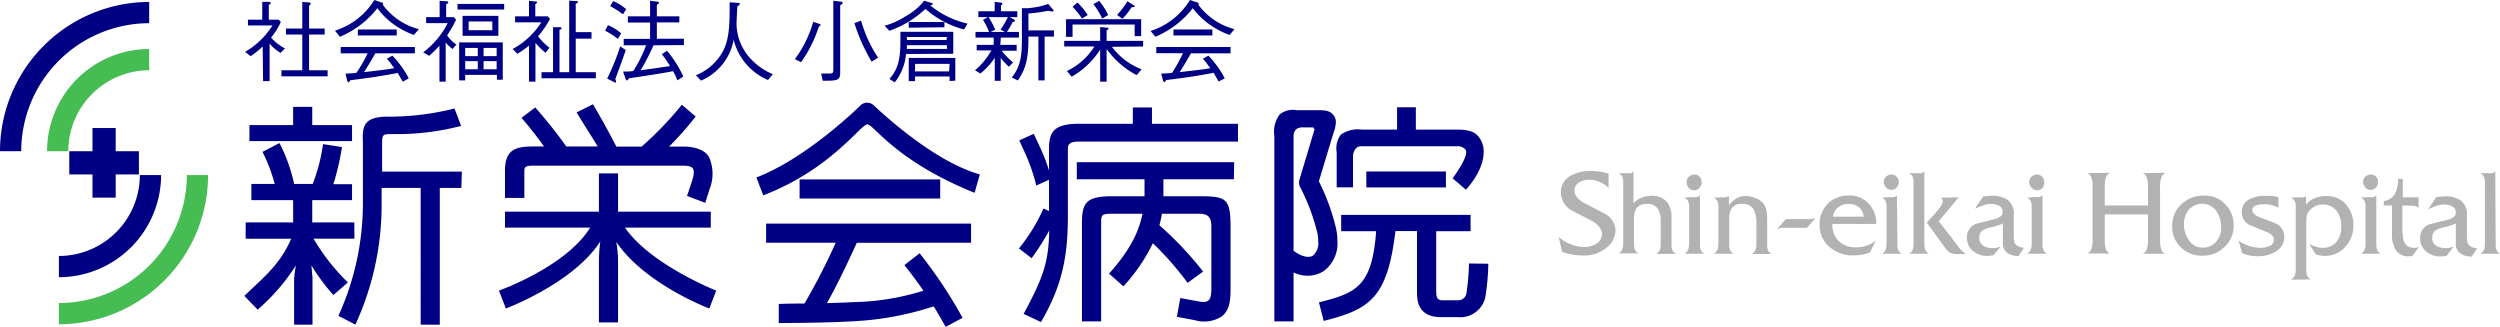 <svg xmlns="http://www.w3.org/2000/svg" viewBox="0 0 306 40" width="306" height="40" preserveAspectRatio="xMinYMid">
  <defs><style>.cls-1{fill:#000084;}.cls-2{fill:#45bd52;}.cls-3{fill:#b2b2b2;}</style></defs>
  <g id="layer_2" data-name="layer2"><g id="header"><polygon class="cls-1" points="17 18.51 14.16 18.51 14.16 15.67 11.32 15.67 11.32 18.51 8.48 18.51 8.48 21.35 11.32 21.35 11.32 24.19 14.16 24.19 14.16 21.35 17 21.35 17 18.51"/><path class="cls-2" d="M5.76,18.51h2.6a9.92,9.92,0,0,1,9.9-9.91V6A12.52,12.52,0,0,0,5.76,18.51Z"/><path class="cls-1" d="M0,18.51H2.6A15.69,15.69,0,0,1,18.26,2.84V.24A18.29,18.29,0,0,0,0,18.51Z"/><path class="cls-1" d="M19.72,21.43h-2.6a9.92,9.92,0,0,1-9.91,9.9v2.6A12.53,12.53,0,0,0,19.72,21.43Z"/><path class="cls-2" d="M25.47,21.43h-2.6A15.68,15.68,0,0,1,7.21,37.09v2.6A18.28,18.28,0,0,0,25.47,21.43Z"/><rect class="cls-1" x="97.87" y="21.96" width="17.21" height="2.34"/><polygon class="cls-1" points="38.22 15.31 38.22 13.08 35.88 13.08 35.88 15.31 30.53 15.31 30.53 17.27 43.09 17.27 43.09 15.31 38.22 15.31"/><path class="cls-1" d="M43.37,27.22H38.22V24.5h4.87V22.55H40.8A31.49,31.49,0,0,0,41.86,18l-2.32-.36a22,22,0,0,1-1.26,4.87H36a20.21,20.21,0,0,0-1.79-5l-2.08,1.08a19.29,19.29,0,0,1,1.49,3.92H30.77V24.5h5.11v2.72H30.07v2h5.57c-1.39,3.22-3.35,4.68-5.73,7l1.63,1.68a24.84,24.84,0,0,0,4.68-5.41A13.46,13.46,0,0,0,36,34.2v5.54h2.25V34l-.13-1.52a23.47,23.47,0,0,0,2.69,3.63l1.77-1.54a25.44,25.44,0,0,1-4.2-5.36h5Z"/><path class="cls-1" d="M56.53,21H46.77V17.86c0-1.45,0-1.45,1.33-1.45a31.07,31.07,0,0,0,8.34-1l-.81-2.13a32.85,32.85,0,0,1-8.21,1c-3.39,0-3,1.68-3,3.6v7.07a33.23,33.23,0,0,1-3,13.71l2.08,1.07a35,35,0,0,0,3.21-14.78V23h4.78V39.74h2.34V23h2.64Z"/><path class="cls-1" d="M76.5,27.86H87V25.91H75.65V21.22H73.31v4.69H61.81v1.95H72.24c-3,4.82-11.09,7.68-11.17,7.71l.85,2.19c.36-.14,8.35-3.2,11.56-8.22a18,18,0,0,0-.17,2.26v7.66h2.34V31.8a13.8,13.8,0,0,0-.22-2.19c3.47,5.09,11,8,11.39,8.15l.85-2.19C87.58,35.54,79.57,32.35,76.5,27.86Z"/><path class="cls-1" d="M86.81,19.28c-.54-1.07-2.12-1.34-3.1-1.34H81.9a39.47,39.47,0,0,0,3.25-3.68l-1.69-1.44a42.18,42.18,0,0,1-4.92,5.12h-3.1c-.57-1.12-1.79-3.39-2.86-5.18l-2,1c.84,1.41,1.88,3,2.58,4.17H69.31a55.27,55.27,0,0,0-3.8-4.78l-1.68,1.28c1,1.12,2,2.44,2.76,3.5H65.2c-2.3,0-3.39.53-3.39,3v3.3h2.37v-3.3c0-.44.15-.65.92-.65H83.32c1.34,0,2,.05,1.34,2-.45,1.39-.57,1.7-.57,1.7l2.23.85.52-1.65A5.08,5.08,0,0,0,86.81,19.28Z"/><path class="cls-1" d="M105.34,12.88c-.06.07-6.52,6.46-12.76,8.84l.84,2.19c8.28-3.18,11.94-8.69,12.74-8.69s3.39,4.45,13.13,8.38l.64-2.25c-6.08-1.72-12.89-8.4-13-8.47A1.17,1.17,0,0,0,105.34,12.88Z"/><path class="cls-1" d="M118.86,29.71V27.37H93.77v2.34h8.52a77.24,77.24,0,0,1-3.82,7.44c-1.78,0-3.12.05-3.15.05l0,2.34c.05,0,5.53,0,9.21-.22a37.44,37.44,0,0,0,9.75-1.82c.55.86,1,1.69,1.47,2.51l2.07-1.11A56.24,56.24,0,0,0,112.56,31l-1.86,1.44c.87,1.11,1.64,2.15,2.33,3.14a30.47,30.47,0,0,1-8.57,1.4c-1,.05-2.13.09-3.24.12,1.07-1.91,2.27-4.34,3.65-7.38Z"/><path class="cls-1" d="M151.06,19.85H131.8v2.09h8.29c0,.72,0,1.4,0,2.08h-3.86c-3.34,0-3.8.78-3.8,3.41V39.34h2.35V27.43c0-1.15,0-1.27,1.45-1.27h3.61c-.43,2.16-1.48,4.42-4.09,7.33l1.75,1.56a21.43,21.43,0,0,0,3.61-5.28,38.24,38.24,0,0,1,4.25,4.85l1.9-1.38a42,42,0,0,0-5.35-5.67,12.8,12.8,0,0,0,.31-1.41h4.55c1.22,0,1.5.55,1.5,1.62v7.57c0,1.58-.45,1.75-1.63,1.53l-2.17-.4-.42,2.3,2.16.4a4,4,0,0,0,3.36-.47c1-.81,1.05-2.16,1.05-3.36V27.78c0-3.51-.53-3.76-3.85-3.76H142.4c0-.69,0-1.38,0-2.08h8.63Z"/><path class="cls-1" d="M141,15.15v-2h-2.34v2h-6.58c-3.08,0-3.69,1-3.68,3.09v2.63a22.89,22.89,0,0,0-1.33-3.33l-.53-1.16-1.78.8.53,1.17a22.8,22.8,0,0,1,1.55,4.36L128.4,22v3.83l-.68-.31a21.47,21.47,0,0,1-3,4.89l1.55,1.19a30.8,30.8,0,0,0,2.16-3.39c-.09,3.86-.68,5.66-3.14,10.21l2.12,1c2.82-4.78,3.3-8.59,3.3-13.15V18.2c0-.32,0-.87,1.33-.87h19.49V15.15Z"/><path class="cls-1" d="M156.64,14a3.52,3.52,0,0,0-.66,2.63V39.34h2.35v-6a3.78,3.78,0,0,0,3.62-.11,4.19,4.19,0,0,0,1.75-3.72,7.49,7.49,0,0,0-.16-1.52,26.53,26.53,0,0,0-2.11-5.8l1.74-5.76.07-.2a4.33,4.33,0,0,0,.27-1.27,1.35,1.35,0,0,0-.28-.85c-.47-.63-1.17-.63-2.07-.62h-2.45A2.57,2.57,0,0,0,156.64,14Zm2.51,1.59h1.59s.09.21.17.21L159.05,22a1.27,1.27,0,0,0-.05.34,1.16,1.16,0,0,0,.13.54,25.2,25.2,0,0,1,2.11,5.61,5,5,0,0,1,.11,1.06,2,2,0,0,1-.65,1.74c-.53.33-1.42.11-2.37-.6v-14C158.33,15.64,159.15,15.63,159.15,15.63Z"/><path class="cls-1" d="M181.3,17.23c-.49-.94-1.17-1.37-3-1.37h-5V13.13H171v2.73h-4.36a3.57,3.57,0,0,0-2.53.63,2.81,2.81,0,0,0-.5,2.14v4.3h2V19.07c0-.2.16-1.17,1-1.17h11.68a1.27,1.27,0,0,1,1.1.43c.08.15.43.7-1.59,3.5l1.63,1.39C181.54,20.87,182,18.57,181.3,17.23Z"/><rect class="cls-1" x="167.24" y="20.99" width="9.74" height="1.95"/><path class="cls-1" d="M179.8,32.25a26.16,26.16,0,0,1-.31,3.64,1,1,0,0,1-1,.86h-2.05a.63.63,0,0,1-.52-.28c0-.08-.13-.11-.13-.89V28.3H180v-2H164.16v2h4.28c-.49,6.82-2.5,7.57-7,8.71l.58,2.27c5.58-1.41,7.8-2.73,8.78-11h2.64v7.28c0,1.14,0,3.26,3,3.26h2.05a3.13,3.13,0,0,0,3.31-2.43,28.09,28.09,0,0,0,.37-4.11Z"/><path class="cls-3" d="M194.6,22a2.46,2.46,0,0,0-1.25.28,1.17,1.17,0,0,0-.63,1.09c0,.56.43,1.07,1.3,1.54l2.41,1.24a2.47,2.47,0,0,1,1.31,2,2.78,2.78,0,0,1-1.12,2.19,4.24,4.24,0,0,1-2.8.93,8.39,8.39,0,0,1-1.35-.11,6.45,6.45,0,0,1-1.27-.34L190.78,29a4.71,4.71,0,0,0,1.49.9,4.56,4.56,0,0,0,1.71.33,2.47,2.47,0,0,0,1.35-.37,1.36,1.36,0,0,0,.74-1.2c0-.64-.44-1.19-1.3-1.66s-1.62-.82-2.41-1.24a2.61,2.61,0,0,1-1.31-2.22,2.23,2.23,0,0,1,1.15-2,4.74,4.74,0,0,1,2.51-.61,7.1,7.1,0,0,1,2.18.32V23a3,3,0,0,0-1-.68A3.24,3.24,0,0,0,194.6,22Z"/><path class="cls-3" d="M199.94,20.92l0,4a2,2,0,0,1,.94-.69,3.22,3.22,0,0,1,1.21-.26,2.34,2.34,0,0,1,2,.81,3.06,3.06,0,0,1,.5,1.91v3.17a2.37,2.37,0,0,0,.09.73,1,1,0,0,0,.47.48l-2.42,0a1.06,1.06,0,0,0,.44-.49,2.21,2.21,0,0,0,.1-.7V27.13a2.85,2.85,0,0,0-.34-1.55,1.44,1.44,0,0,0-1.3-.62,1.51,1.51,0,0,0-1.31.51A2.63,2.63,0,0,0,200,27v2.81a2.33,2.33,0,0,0,.1.73,1,1,0,0,0,.47.48l-2.45,0a1.07,1.07,0,0,0,.46-.52,2.14,2.14,0,0,0,.1-.73V22.41a2.18,2.18,0,0,0-.07-.67,1.09,1.09,0,0,0-.49-.54l1,0a3.78,3.78,0,0,0,.55,0A.57.57,0,0,0,199.94,20.92Z"/><path class="cls-3" d="M208.07,23.9l0,5.53v.42a2.37,2.37,0,0,0,.09.73,1,1,0,0,0,.47.48l-2.44,0a1.14,1.14,0,0,0,.45-.52,2.12,2.12,0,0,0,.11-.73V25.38a2.12,2.12,0,0,0-.08-.67,1.1,1.1,0,0,0-.48-.53l.89-.05a4.11,4.11,0,0,0,.55,0A.8.8,0,0,0,208.07,23.9Zm-1.62-1.66a.79.79,0,0,1,.29-.63,1,1,0,0,1,.66-.25.82.82,0,0,1,.63.27A1,1,0,0,1,208,23a.78.78,0,0,1-.62.29.85.85,0,0,1-.67-.29A1,1,0,0,1,206.45,22.24Z"/><path class="cls-3" d="M211.62,24l0,1.16a2.83,2.83,0,0,1,.86-.84,2.24,2.24,0,0,1,1.2-.32,3.11,3.11,0,0,1,1.26.27,2.13,2.13,0,0,1,1,.78,2.19,2.19,0,0,1,.29.79,6.56,6.56,0,0,1,.07,1.06v3a2,2,0,0,0,.1.73,1,1,0,0,0,.46.46l-2.43,0a1.09,1.09,0,0,0,.45-.52,2.12,2.12,0,0,0,.1-.72V27.41a3.43,3.43,0,0,0-.39-1.86,1.56,1.56,0,0,0-1.38-.59,1.38,1.38,0,0,0-1.27.57,2.24,2.24,0,0,0-.28,1.23v3.1a2.35,2.35,0,0,0,.09.74,1,1,0,0,0,.46.46l-2.43,0a1.09,1.09,0,0,0,.45-.52,2.14,2.14,0,0,0,.1-.73V25.41a2.18,2.18,0,0,0-.07-.67,1.12,1.12,0,0,0-.48-.54l.86-.05a2.93,2.93,0,0,0,.53,0A1.1,1.1,0,0,0,211.62,24Z"/><path class="cls-3" d="M217.49,28.1l0,0,.77-.92a2.3,2.3,0,0,0,.17-.2.72.72,0,0,1,.15-.11,1.3,1.3,0,0,1,.3-.05l.6,0h1.65l.55,0a3.12,3.12,0,0,0,.55-.15l0,0-.78.9a1.62,1.62,0,0,1-.17.19.36.36,0,0,1-.16.12,1.1,1.1,0,0,1-.29,0l-.59,0h-1.48l-.71,0A2.36,2.36,0,0,0,217.49,28.1Z"/><path class="cls-3" d="M227.52,25.35a1.79,1.79,0,0,1,.6,1.17h-3.78a1.86,1.86,0,0,1,.64-1.14,1.91,1.91,0,0,1,1.25-.42A2,2,0,0,1,227.52,25.35Zm-2.43,4.19a2.82,2.82,0,0,1-.81-2.13h5.37a3.46,3.46,0,0,0-.92-2.48,3.1,3.1,0,0,0-2.37-1,3.54,3.54,0,0,0-2.64,1,3.59,3.59,0,0,0-1,2.61,3.43,3.43,0,0,0,1.18,2.66,4.33,4.33,0,0,0,3,1.06,6.2,6.2,0,0,0,1-.09,4.07,4.07,0,0,0,1-.29l.68-1.42a3.72,3.72,0,0,1-2.4.81A3,3,0,0,1,225.09,29.54Z"/><path class="cls-3" d="M232.19,23.9l.05,5.53v.42a2.37,2.37,0,0,0,.09.73,1,1,0,0,0,.47.48l-2.44,0a1.14,1.14,0,0,0,.45-.52,2.14,2.14,0,0,0,.1-.73V25.38a2.18,2.18,0,0,0-.07-.67,1.1,1.1,0,0,0-.48-.53l.89-.05a4.22,4.22,0,0,0,.55,0A.73.73,0,0,0,232.19,23.9Zm-1.61-1.66a.79.79,0,0,1,.29-.63,1,1,0,0,1,.66-.25.8.8,0,0,1,.62.27.92.92,0,0,1,.25.66,1,1,0,0,1-.25.66.78.78,0,0,1-.62.29.87.87,0,0,1-.68-.29A1,1,0,0,1,230.58,22.24Z"/><path class="cls-3" d="M235.54,20.92l0,8.51v.42a2.1,2.1,0,0,0,.11.72,1,1,0,0,0,.48.49l-2.45,0a1.09,1.09,0,0,0,.44-.51,2.1,2.1,0,0,0,.1-.73V22.4a2.07,2.07,0,0,0-.07-.66,1.09,1.09,0,0,0-.47-.54l1,0a3.48,3.48,0,0,0,.53,0A.54.54,0,0,0,235.54,20.92Zm1.54,4.94a5.65,5.65,0,0,0,.43-.56,1.32,1.32,0,0,0,.28-.65.49.49,0,0,0-.06-.27.59.59,0,0,0-.2-.18l2.22-.05-2.45,2.93,1.81,2.33q.81,1.08.87,1.14a3.4,3.4,0,0,0,.67.55h-1.14a1.59,1.59,0,0,1-.95-.26,2.47,2.47,0,0,1-.54-.59l-2.18-3Z"/><path class="cls-3" d="M245.15,29.74v-2.4a2.83,2.83,0,0,1-.67.27,6.55,6.55,0,0,1-.73.2,3.87,3.87,0,0,0-1,.34,1,1,0,0,0-.48.93,1.08,1.08,0,0,0,.49,1,2,2,0,0,0,1.09.28,1.84,1.84,0,0,0,.38,0c.11,0,.33-.09.67-.2L244,31.24a4.17,4.17,0,0,1-.75.08,2.6,2.6,0,0,1-1.79-.64,2.05,2.05,0,0,1-.71-1.58,1.74,1.74,0,0,1,1.13-1.71s.76-.2,2.11-.53q1.14-.27,1.14-.93a.82.82,0,0,0-.49-.76,1.91,1.91,0,0,0-.91-.21,2.89,2.89,0,0,0-1,.18,7.76,7.76,0,0,0-1,.42l1-1.51.95-.09a3.49,3.49,0,0,1,2,.47,2.06,2.06,0,0,1,.81,1.84v2.27a5.76,5.76,0,0,0,.05,1.05c.11.41.51.65,1.19.74l-.65,1a2.35,2.35,0,0,1-1.32-.33A1.38,1.38,0,0,1,245.15,29.74Z"/><path class="cls-3" d="M250,23.9l0,5.53v.42a2.07,2.07,0,0,0,.1.73,1,1,0,0,0,.46.48l-2.43,0a1.14,1.14,0,0,0,.45-.52,2.14,2.14,0,0,0,.1-.73V25.38a2.07,2.07,0,0,0-.07-.66,1.08,1.08,0,0,0-.48-.54l.88-.05a4.28,4.28,0,0,0,.56,0A.81.81,0,0,0,250,23.9Zm-1.61-1.66a.78.78,0,0,1,.28-.63,1,1,0,0,1,.66-.25.82.82,0,0,1,.63.27.92.92,0,0,1,.25.66A1,1,0,0,1,250,23a.8.8,0,0,1-.63.29.85.85,0,0,1-.67-.29A1,1,0,0,1,248.38,22.24Z"/><path class="cls-3" d="M257.62,29v.44a4,4,0,0,0,.12,1,.84.84,0,0,0,.52.59l-2.77,0a1,1,0,0,0,.54-.7,3.6,3.6,0,0,0,.1-1V22.78a2.51,2.51,0,0,0-.17-1.11.9.9,0,0,0-.47-.47l2.78-.05a1,1,0,0,0-.52.63,3.59,3.59,0,0,0-.13,1.07v2.3h5.29V22.78a2.66,2.66,0,0,0-.17-1.11.93.93,0,0,0-.47-.47l2.79-.05a1,1,0,0,0-.49.52,3,3,0,0,0-.18,1.19v6.55a4.09,4.09,0,0,0,.13,1.06.82.82,0,0,0,.54.59l-2.8,0a1,1,0,0,0,.55-.67,3.91,3.91,0,0,0,.1-1V26.24h-5.29Z"/><path class="cls-3" d="M271.3,25.87a3.53,3.53,0,0,1,.57,2,2.52,2.52,0,0,1-.64,1.74,2.1,2.1,0,0,1-1.62.7,2,2,0,0,1-1.71-.94,3.28,3.28,0,0,1-.58-1.95,2.62,2.62,0,0,1,.62-1.77,2.16,2.16,0,0,1,3.36.2ZM267,25a3.54,3.54,0,0,0-1.12,2.71,3.38,3.38,0,0,0,1.09,2.59,3.66,3.66,0,0,0,2.61,1,3.76,3.76,0,0,0,2.7-1.07,3.54,3.54,0,0,0,1.12-2.68,3.65,3.65,0,0,0-.31-1.49,3.54,3.54,0,0,0-.87-1.21,3.42,3.42,0,0,0-1.13-.71,4.18,4.18,0,0,0-1.33-.2A3.93,3.93,0,0,0,267,25Z"/><path class="cls-3" d="M277.05,25a2.83,2.83,0,0,0-.93.15.58.58,0,0,0-.43.57c0,.36.34.66,1,.91,1.19.44,1.82.68,1.91.74a1.81,1.81,0,0,1,1,1.63,2,2,0,0,1-.91,1.7,4,4,0,0,1-2.35.66,4.67,4.67,0,0,1-1.9-.37L274,29.46a4.79,4.79,0,0,0,2.75.87,2.47,2.47,0,0,0,1-.2.84.84,0,0,0,.58-.78c0-.41-.33-.75-1-1l-1.94-.79a1.76,1.76,0,0,1-1-1.55,1.72,1.72,0,0,1,.95-1.62,3.91,3.91,0,0,1,1.91-.42c.27,0,.52,0,.76,0a5.83,5.83,0,0,1,.87.16v1.29A3.69,3.69,0,0,0,277.05,25Z"/><path class="cls-3" d="M282.25,24l0,1.07a2.45,2.45,0,0,1,1-.78A3.51,3.51,0,0,1,284.7,24a3.09,3.09,0,0,1,2.43,1,3.7,3.7,0,0,1,.92,2.57,3.76,3.76,0,0,1-1,2.66,3.27,3.27,0,0,1-2.52,1.09,2.9,2.9,0,0,1-1.09-.2l-.79-1.26a4.78,4.78,0,0,0,.8.34,2.68,2.68,0,0,0,.8.13,2.15,2.15,0,0,0,1.72-.71,2.81,2.81,0,0,0,.6-1.88,3.16,3.16,0,0,0-.54-1.9,2.18,2.18,0,0,0-3.32-.1,1.35,1.35,0,0,0-.36.67,5.76,5.76,0,0,0-.06,1V33a2.09,2.09,0,0,0,.1.74.91.91,0,0,0,.46.45l-2.44.05a1.14,1.14,0,0,0,.46-.51A2.14,2.14,0,0,0,281,33V25.4a2.14,2.14,0,0,0-.07-.67,1.12,1.12,0,0,0-.49-.53l1-.05a2.49,2.49,0,0,0,.52,0A.69.69,0,0,0,282.25,24Z"/><path class="cls-3" d="M290.86,23.9l0,5.53v.42a2.33,2.33,0,0,0,.1.73.94.94,0,0,0,.47.48l-2.45,0a1.11,1.11,0,0,0,.46-.52,2.14,2.14,0,0,0,.1-.73V25.38a2.07,2.07,0,0,0-.07-.66,1.05,1.05,0,0,0-.49-.54l.9-.05a4.22,4.22,0,0,0,.55,0A.77.77,0,0,0,290.86,23.9Zm-1.61-1.66a.76.76,0,0,1,.29-.63.94.94,0,0,1,.66-.25.8.8,0,0,1,.62.27.92.92,0,0,1,.25.66,1,1,0,0,1-.25.66.78.78,0,0,1-.62.29.86.86,0,0,1-.68-.29A1,1,0,0,1,289.25,22.24Z"/><path class="cls-3" d="M294.11,28.58a2.4,2.4,0,0,0,.2,1.13,1.24,1.24,0,0,0,1.19.62.8.8,0,0,0,.26,0l.33-.12-.77,1.08a1.72,1.72,0,0,1-.48.08,1.77,1.77,0,0,1-1.73-1,3.65,3.65,0,0,1-.33-1.67V25.15h-1v-.54a1.84,1.84,0,0,0,1.38-.92,3.67,3.67,0,0,0,.36-1.8h.58v2.26h1.67a.5.5,0,0,0,.26-.08l0,1.38a.85.85,0,0,0-.47-.24,4.23,4.23,0,0,0-.63-.05h-.88v3.43Z"/><path class="cls-3" d="M300.59,29.74v-2.4a2.75,2.75,0,0,1-.67.27,7.25,7.25,0,0,1-.73.2,3.6,3.6,0,0,0-1,.34,1,1,0,0,0-.48.93,1.06,1.06,0,0,0,.49,1,2,2,0,0,0,1.09.28,1.92,1.92,0,0,0,.38,0c.1,0,.32-.09.66-.2l-.86,1.15a4.28,4.28,0,0,1-.76.08,2.57,2.57,0,0,1-1.78-.64,2.05,2.05,0,0,1-.71-1.58,1.74,1.74,0,0,1,1.13-1.71c.05,0,.75-.2,2.11-.53q1.14-.27,1.14-.93a.83.83,0,0,0-.5-.76,1.87,1.87,0,0,0-.9-.21,3,3,0,0,0-1,.18,8.53,8.53,0,0,0-1,.42l1-1.51.95-.09a3.5,3.5,0,0,1,2,.47,2.08,2.08,0,0,1,.8,1.84v2.27a5.42,5.42,0,0,0,.06,1.05c.11.41.5.65,1.18.74l-.65,1a2.31,2.31,0,0,1-1.31-.33A1.38,1.38,0,0,1,300.59,29.74Z"/><path class="cls-3" d="M305.42,20.92l.05,8.51v.48a1.91,1.91,0,0,0,.1.68,1,1,0,0,0,.43.47l-2.41,0a1.12,1.12,0,0,0,.45-.51,2.08,2.08,0,0,0,.11-.73V22.4a2,2,0,0,0-.08-.66,1.12,1.12,0,0,0-.46-.54l.88,0a4,4,0,0,0,.57,0A.59.59,0,0,0,305.42,20.92Z"/><path class="cls-1" d="M32.15,5.68a8.43,8.43,0,0,1-1.47,1.19L30,6.35a9.85,9.85,0,0,0,3.35-3.23h-3V2.41h1.75V.23l.77,0c.07,0,.26,0,.26.13s0,.09-.23.25V2.41h1.22l.25.28A8.24,8.24,0,0,1,33.18,4.6a5.9,5.9,0,0,0,1.7,1.33l-.54.54A5,5,0,0,1,33,5.33v4.6h-.8ZM37,.23l.79.07c.09,0,.23,0,.23.12S38,.57,37.83.7V3.49h1.91v.74H37.83V8.6H40.1v.74H34.45V8.6H37V4.23H35V3.49H37Z"/><path class="cls-1" d="M50.66,4.28A10.17,10.17,0,0,1,47.9,2.76,8.83,8.83,0,0,1,46.19,1a11.37,11.37,0,0,1-4.58,3.5L41,3.75A8.73,8.73,0,0,0,45.82,0l.82.28c.13,0,.24.09.24.2a.37.37,0,0,1,0,.14,8,8,0,0,0,4.39,2.95ZM45.94,6.53c-.69,1.21-1.12,1.89-1.38,2.3,1-.12,2.11-.24,3-.37l.7-.11c-.51-.7-.64-.86-.9-1.17l.67-.37a11.78,11.78,0,0,1,2,2.78L49.3,10l-.62-1.07c-1.39.27-3,.55-5.8.89-.06.11-.16.25-.22.25s-.15-.13-.17-.21L42.29,9c.35,0,.57,0,1.33-.08A17.4,17.4,0,0,0,45,6.53H41.7V5.75h9.08v.78ZM43.8,4.34V3.61h4.76v.73Z"/><path class="cls-1" d="M55.4,6a5.18,5.18,0,0,1-.85-.79V10h-.76V5.59a14.25,14.25,0,0,1-1.26,1.24l-.73-.42a10.46,10.46,0,0,0,3-3.58H52.16V2.1h1.65v-2l.82.06c.12,0,.23,0,.23.11s0,.12-.25.26V2.1h.93l.29.3a12.91,12.91,0,0,1-1.1,1.92,4,4,0,0,0,1.13,1.13ZM56,1.17V.48h5.71v.69Zm4.82,8.59v-.6H56.94v.68H56.2V5.19h5.34V9.76ZM56.62,4.38V1.94H61V4.38Zm1.86,1.49H56.94v1h1.54Zm0,1.61H56.94v1h1.54Zm1.78-4.85h-2.9V3.7h2.9Zm.53,3.24h-1.6v1h1.6Zm0,1.61h-1.6v1h1.6Z"/><path class="cls-1" d="M65.54,10h-.79V5.58a10.48,10.48,0,0,1-1.42,1L62.74,6a9.52,9.52,0,0,0,3.52-3.27H63.05V2h1.7V.1l.79.08c.18,0,.2.07.2.12s-.1.15-.22.21V2h1.54l.25.32a10.91,10.91,0,0,1-1.45,2.12,7.33,7.33,0,0,0,1.39,1.4l-.48.62a9.76,9.76,0,0,1-1.23-1.21ZM72.4,4.73H70.47V8.84h2.46v.74H66.28V8.84h1.41V3.33l.85,0s.19,0,.19.12-.12.16-.25.22V8.84h1.19V.08l.85.05c.15,0,.21,0,.21.11s-.12.16-.26.23V3.93H72.4Z"/><path class="cls-1" d="M75.63,4.76a9.81,9.81,0,0,0-1.56-1l.34-.68a6,6,0,0,1,1.62,1Zm-.32,4.92a.93.93,0,0,1,.1.35.07.07,0,0,1-.07.08.66.66,0,0,1-.21-.08l-.81-.41a28,28,0,0,0,1.59-3.94l.69.44C76.28,7.07,75.39,9.49,75.31,9.68Zm.94-7.93a11.7,11.7,0,0,0-1.56-1l.37-.62a6.18,6.18,0,0,1,1.59,1ZM80,5.54A28.87,28.87,0,0,1,78.41,8.6c1.15-.15,3-.42,3.6-.51a11.72,11.72,0,0,0-1-1.45l.63-.43a14.2,14.2,0,0,1,2,3.15l-.72.48a7.84,7.84,0,0,0-.54-1.13C81,9,78.06,9.42,77,9.58c-.07.09-.18.27-.26.27s-.15-.17-.17-.21l-.31-.88c.36,0,.89,0,1.25-.07a15.76,15.76,0,0,0,1.57-3.15H76.34V4.76h3.23v-2H76.85V2h2.72V.09L80.4.2c.12,0,.25,0,.25.13s-.07.15-.25.24V2h2.75v.74H80.4v2h3.31v.78Z"/><path class="cls-1" d="M94,9.79a7.24,7.24,0,0,1-4.2-4.92,6.75,6.75,0,0,1-4,5l-.62-.66A6.56,6.56,0,0,0,88.42,6.4c.89-1.59.89-3.52.89-6.12l.94.07c.18,0,.29,0,.29.13s-.11.18-.3.33c0,.3-.09,1.82-.09,2.14a6.44,6.44,0,0,0,1.17,3.56A7.68,7.68,0,0,0,94.6,9.08Z"/><path class="cls-1" d="M100.22,3.27a15.62,15.62,0,0,1-2.17,4.34l-.76-.37a14.15,14.15,0,0,0,2.25-4.57l.74.25c.06,0,.16.05.16.13S100.31,3.21,100.22,3.27ZM102.84.65V8.88c0,1-.38,1-2.14,1L100.51,9c.6,0,.92,0,1,0,.46,0,.49-.12.49-.52V.09l.9.11c.1,0,.23,0,.23.14S103,.57,102.84.65Zm3.85,6.9a21.87,21.87,0,0,1-2.11-4.72l.82-.3a16.09,16.09,0,0,0,2.08,4.53Z"/><path class="cls-1" d="M118,3.61a11.72,11.72,0,0,1-4.73-2.52,12.38,12.38,0,0,1-4.41,2.68l-.59-.62A9.06,9.06,0,0,0,110.83,2,7.53,7.53,0,0,0,113.12.09l.84.25c.08,0,.21.06.21.15s-.08.1-.3.17a11,11,0,0,0,4.56,2.23Zm-7.1,3a6.56,6.56,0,0,1-1.38,3.47l-.66-.42c1-1.1,1.35-2.27,1.35-4.66,0-.47,0-.79,0-1.11h6.47V6.58Zm5-1.08H111c0,.19,0,.29,0,.46h4.92Zm0-1H111V4.9h4.85Zm-4.67-1.14V2.69h4.37v.65Zm5,6.53V9.36H112v.57h-.77V7.09h5.7V9.87Zm0-2.1H112v.92h4.17Z"/><path class="cls-1" d="M122.44,5.49h2v.72H122.6A10,10,0,0,0,124,7.65l-.51.51a6.43,6.43,0,0,1-1-1.08V9.89h-.73V7.08A8.69,8.69,0,0,1,120,9l-.66-.4a8.65,8.65,0,0,0,2-2.43h-1.79V5.49h2.08V4.6H119.4V3.91h1.66a7.59,7.59,0,0,0-.74-1.47l.59-.34h-1.16V1.38h2V.23l.76.09s.18,0,.18.13,0,.11-.17.18v.75h2V2.1h-.94l.47.25c.1.06.18.1.18.2s-.09.11-.27.13a10.32,10.32,0,0,1-.71,1.23h1.47V4.6h-2.22ZM123,3.91l-.52-.3a11,11,0,0,0,.88-1.51H121a9.53,9.53,0,0,1,.82,1.53l-.58.28Zm2.88.57c0,1.89-.07,3.67-1.3,5.37l-.74-.37c1.22-1.46,1.24-3.14,1.24-4.83V1l.74,0a11.84,11.84,0,0,0,1.24-.17A8.17,8.17,0,0,0,128.3.48l.55.64c.07.08.11.13.11.19s-.09.1-.12.1a3,3,0,0,1-.55-.09,19.21,19.21,0,0,1-2.41.33V3.72H129v.76h-1.14V9.84h-.76V4.48Z"/><path class="cls-1" d="M136.1,5.73a8.14,8.14,0,0,0,3.63,2.75l-.6.72A10.61,10.61,0,0,1,135.45,6V10h-.79V6.07a10,10,0,0,1-3.49,3.32l-.58-.7a7.92,7.92,0,0,0,3.36-3h-3.69V5h4.4V3.31l.84.08c.12,0,.18,0,.18.1s-.06.12-.23.21V5h4.47v.69ZM138.88,3h-7.6V4.51h-.8V2.35h9.2V4.42h-.8Zm-7-2.69a7.65,7.65,0,0,1,1.25,1.53l-.69.43A11.83,11.83,0,0,0,131.28.82Zm2.65-.21a8,8,0,0,1,1.11,1.74l-.73.43A8.53,8.53,0,0,0,133.83.51Zm2.2,1.72A10.62,10.62,0,0,0,138,.16l.78.49c.06,0,.1.08.1.13s0,.1-.37.1a8.18,8.18,0,0,1-1.13,1.42Z"/><path class="cls-1" d="M150.5,4.28a10.23,10.23,0,0,1-2.77-1.52A9.11,9.11,0,0,1,146,1a11.37,11.37,0,0,1-4.58,3.5l-.59-.71A8.73,8.73,0,0,0,145.65,0l.82.28c.14,0,.24.09.24.2a.37.37,0,0,1,0,.14,8,8,0,0,0,4.39,2.95Zm-4.73,2.25c-.69,1.21-1.11,1.89-1.38,2.3,1-.12,2.11-.24,3.06-.37l.69-.11c-.51-.7-.64-.86-.9-1.17l.67-.37a12.05,12.05,0,0,1,2,2.78l-.75.39c-.46-.82-.5-.86-.62-1.07-1.39.27-3,.55-5.8.89-.06.11-.16.25-.22.25s-.15-.13-.17-.21L142.13,9c.35,0,.56,0,1.33-.08a19.93,19.93,0,0,0,1.34-2.41h-3.27V5.75h9.09v.78Zm-2.14-2.19V3.61h4.76v.73Z"/></g></g></svg>